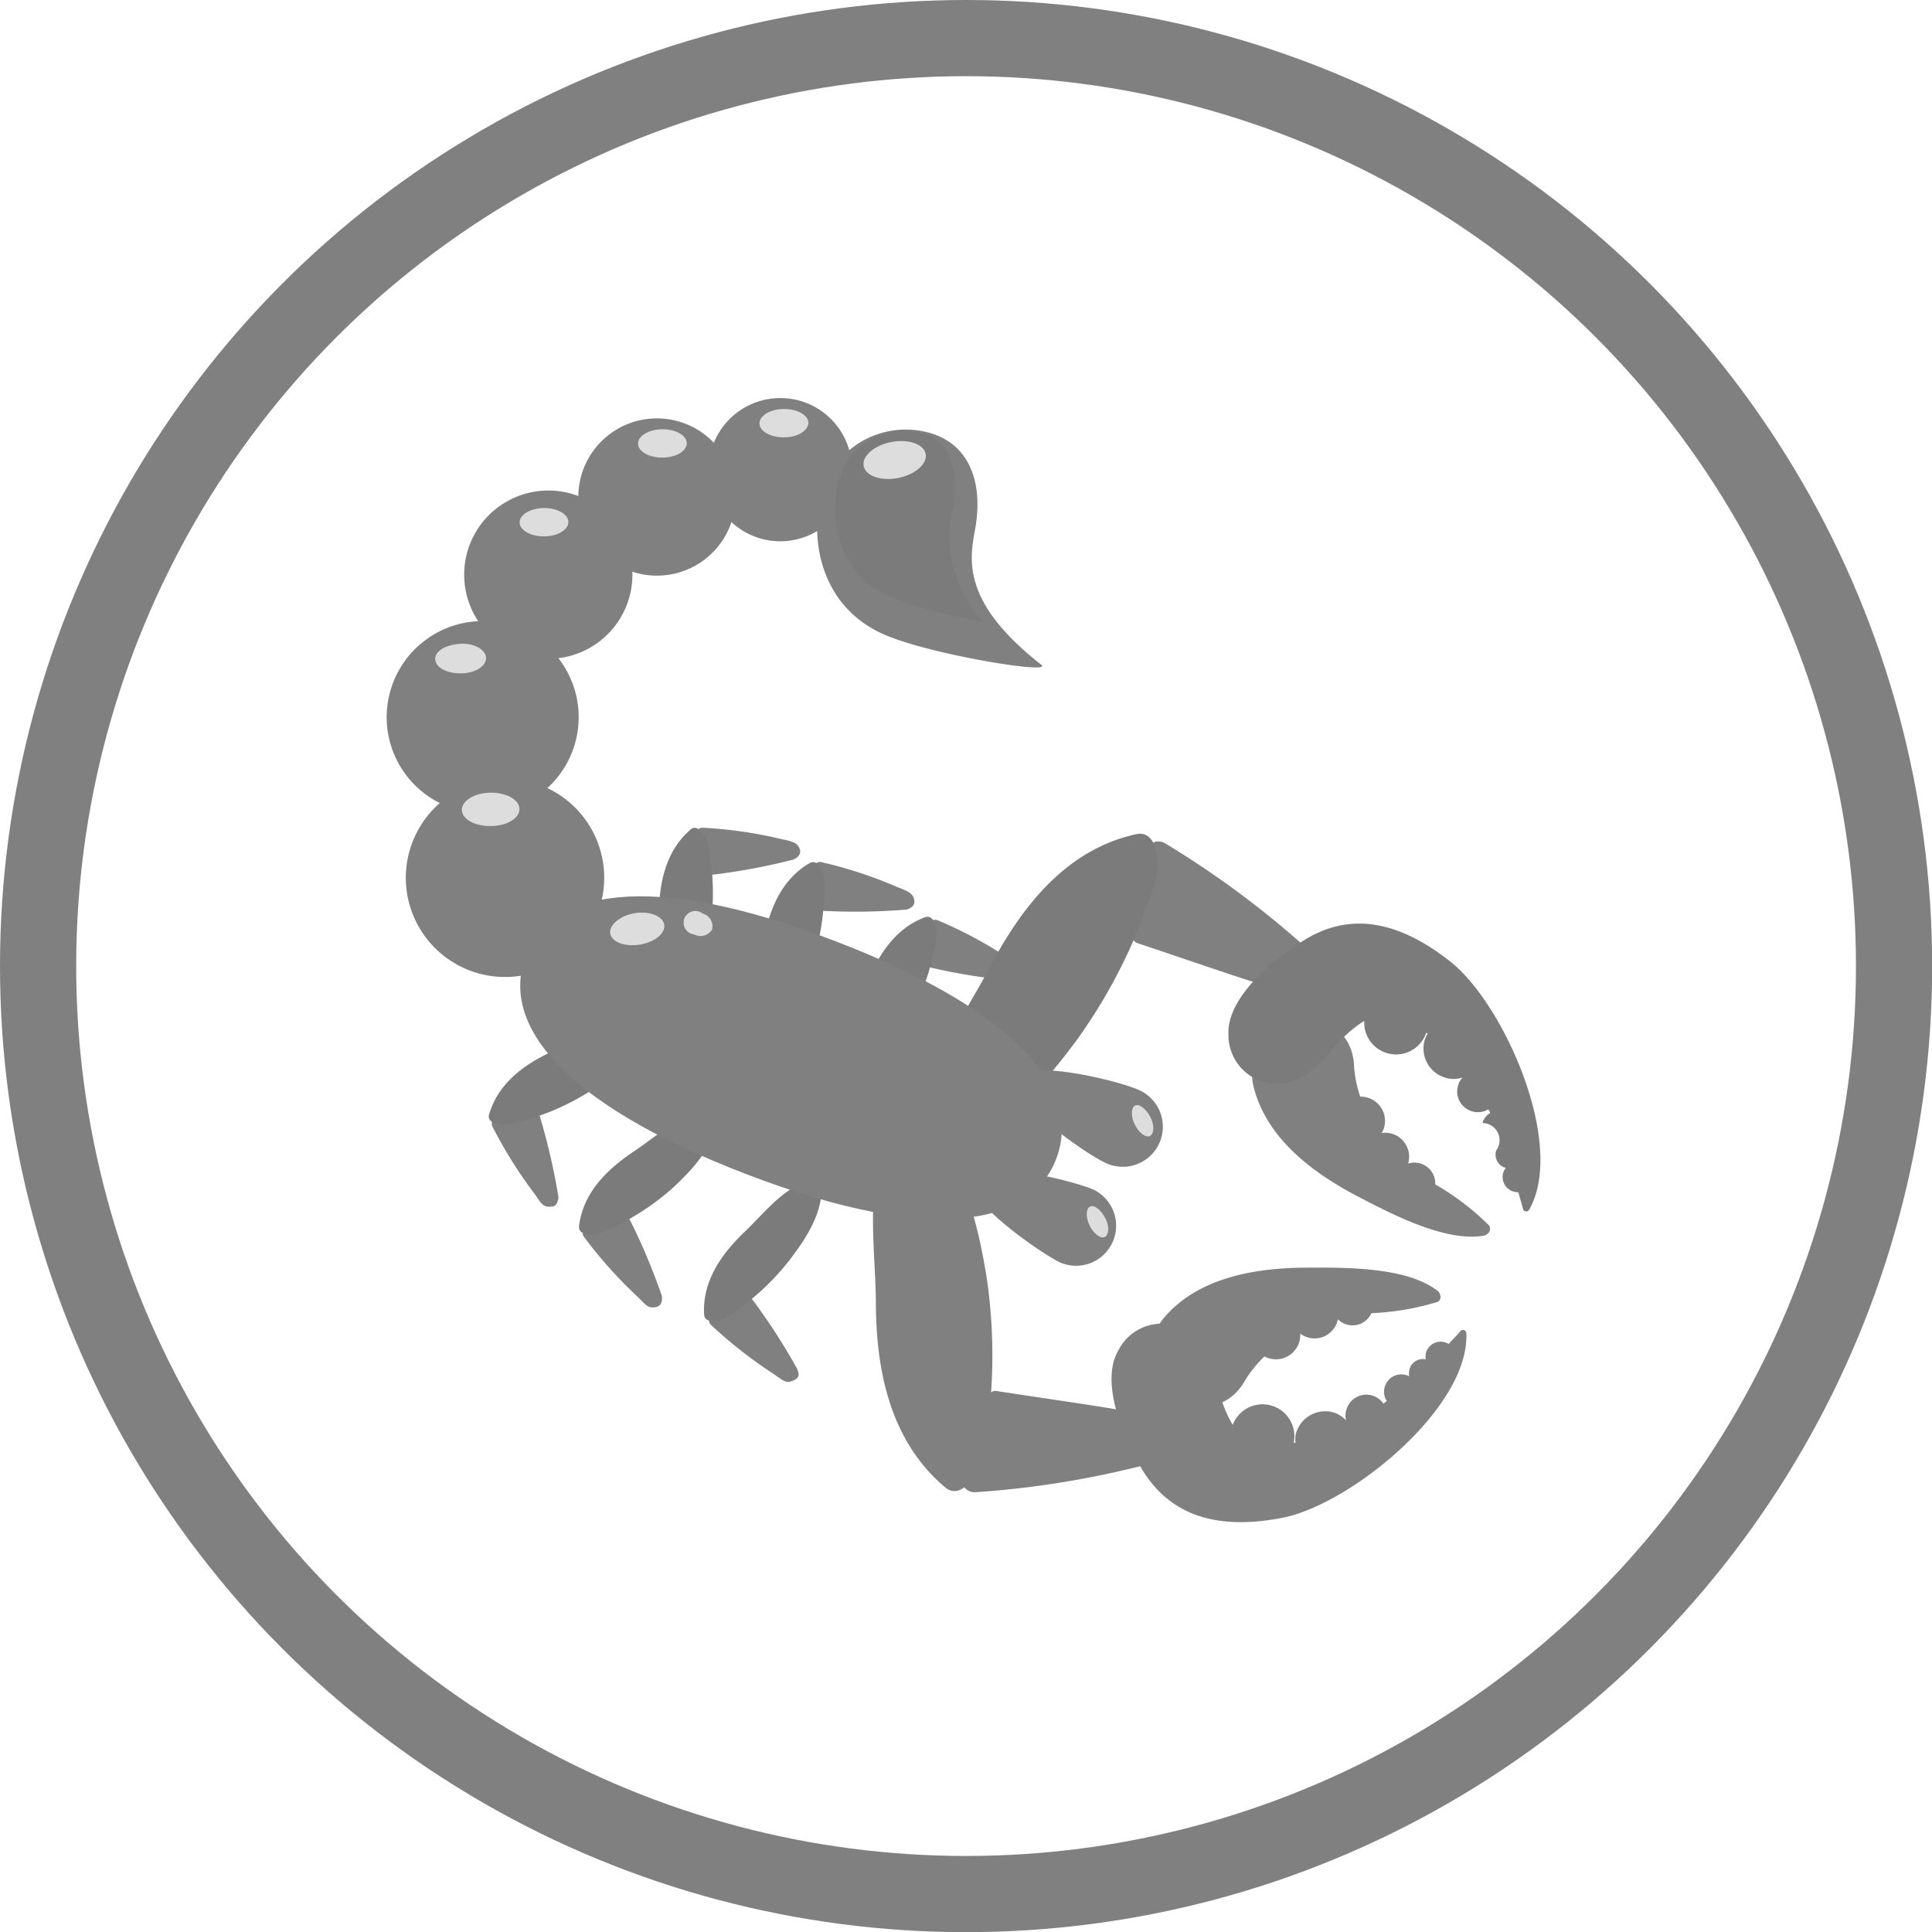 <svg id="Layer_1" data-name="Layer 1" xmlns="http://www.w3.org/2000/svg" viewBox="0 0 126.79 126.79"><defs><style>.cls-1{fill:none;stroke:grey;stroke-miterlimit:10;stroke-width:5px;}.grey{fill:grey}.cls-2{fill:grey;}.cls-3{fill:#7b7b7b;}.cls-4{fill:grey;}.cls-5{fill:#ddd;}</style></defs><circle class="cls-1" cx="63.4" cy="63.4" r="60.9"/><path class="cls-2" d="M279.46,413.51a2.37,2.37,0,0,1,.7,1.95c0,.25.09.53.32.49a40.22,40.22,0,0,0,5.31-1c.19-.1.52-.32.38-.69s-.4-.49-1.23-.65a28.15,28.15,0,0,0-5.16-.74A.4.4,0,0,0,279.46,413.51Z" transform="translate(-233.69 -358.55)"/><path class="cls-3" d="M279,413c-1.67,1.44-2.08,3.62-2.07,5.75,0,1.67-.36,4,.63,5.48a.48.48,0,0,0,.75.15,8.31,8.31,0,0,0,2-4.87,16.61,16.61,0,0,0-.18-5.7C280.06,413.6,279.51,412.52,279,413Z" transform="translate(-233.69 -358.55)"/><path class="cls-2" d="M287.21,415.79a2.43,2.43,0,0,1,.35,2c-.08.24,0,.54.24.54a41,41,0,0,0,5.4-.09c.2-.07.56-.22.49-.62s-.31-.55-1.1-.85a28.41,28.41,0,0,0-4.95-1.63A.4.4,0,0,0,287.21,415.79Z" transform="translate(-233.69 -358.55)"/><path class="cls-3" d="M286.81,415.2c-1.91,1.12-2.69,3.19-3.05,5.29-.28,1.65-1.05,3.89-.33,5.51a.49.49,0,0,0,.72.28c1.49-1,2.27-2.81,2.83-4.44a16.6,16.6,0,0,0,.81-5.65C287.78,416,287.43,414.83,286.81,415.2Z" transform="translate(-233.69 -358.55)"/><path class="cls-2" d="M294.68,419.4a2.48,2.48,0,0,1,0,2.09c-.12.21-.1.52.13.57a40.08,40.08,0,0,0,5.34.85c.21,0,.6-.13.59-.52,0-.55-.21-.6-.93-1a28.47,28.47,0,0,0-4.59-2.45A.4.4,0,0,0,294.68,419.4Z" transform="translate(-233.69 -358.55)"/><path class="cls-3" d="M294.38,418.75c-2.07.78-3.19,2.69-3.92,4.69-.56,1.57-1.71,3.65-1.28,5.37a.5.5,0,0,0,.66.4c1.64-.71,2.73-2.38,3.56-3.89a16.25,16.25,0,0,0,1.77-5.41C295.21,419.7,295.06,418.5,294.38,418.75Z" transform="translate(-233.69 -358.55)"/><path class="cls-4" d="M315.36,449.21a7.68,7.68,0,0,1,1.31-1.64,1.6,1.6,0,0,0,2.35-1.33,1,1,0,0,0,0-.17,1.56,1.56,0,0,0,2.47-.94,1.36,1.36,0,0,0,2.2-.4A17.53,17.53,0,0,0,328,444c.34-.13.26-.59,0-.76-2-1.54-6-1.51-8.45-1.5-3.3,0-7.1.58-9.39,3.2C306.84,448.72,312.93,453.31,315.36,449.21Z" transform="translate(-233.69 -358.55)"/><path class="cls-4" d="M297.68,456.48a61,61,0,0,0,11-1.75c1.76-.37,2.2-.33,2.6-1.43.29-.8-.42-1.25-.84-1.46-1-.52-5.71-1.14-11.34-2-.5-.08-.76.52-.67,1.05.26,1.53-.3,2.63-1.44,4.2A.85.85,0,0,0,297.68,456.48Z" transform="translate(-233.69 -358.55)"/><path class="cls-2" d="M317.84,458.16c4.41-.84,12.31-7.21,12.08-12.13a.22.22,0,0,0-.39-.12c-.23.27-.5.55-.77.84a1,1,0,0,0-1.5.62,1.26,1.26,0,0,0,0,.39.91.91,0,0,0-1.09.74,1.14,1.14,0,0,0,0,.37,1.13,1.13,0,0,0-1.63.81,1.08,1.08,0,0,0,.16.81l-.22.18a1.36,1.36,0,0,0-2.45.47,1.21,1.21,0,0,0,0,.63,1.86,1.86,0,0,0-1.05-.58,2,2,0,0,0-2.27,1.55,2,2,0,0,0,0,.49h-.12a2.09,2.09,0,0,0-4-1.17,7.27,7.27,0,0,1-.72-1.61c-.52-1.54-.57-3.19-1.89-4.29a3.19,3.19,0,0,0-4.89,1c-1.27,2.15.41,5.91,1.56,7.84C310.72,458.39,314.15,458.87,317.84,458.16Z" transform="translate(-233.69 -358.55)"/><path class="cls-2" d="M298.13,454.41a35.09,35.09,0,0,0,.29-12.16c-.61-3.63-1.61-7.76-4.41-10.35a1.06,1.06,0,0,0-1.62.33c-2.08,3.16-1.25,8.15-1.22,11.72,0,4.54.94,9.18,4.55,12.21C296.9,457.15,298.05,454.84,298.13,454.41Z" transform="translate(-233.69 -358.55)"/><path class="cls-2" d="M322.55,428.46a7.53,7.53,0,0,0,.41,2.06,1.59,1.59,0,0,1,1.48,2.25.5.5,0,0,1-.1.14,1.57,1.57,0,0,1,1.76,2,1.37,1.37,0,0,1,1.78,1.37,17,17,0,0,1,3.5,2.66c.24.28,0,.65-.32.7-2.5.44-6.05-1.42-8.2-2.54-2.93-1.52-6-3.77-6.88-7.15C314.75,425,322.27,423.7,322.55,428.46Z" transform="translate(-233.69 -358.55)"/><path class="cls-2" d="M308.88,414.81c.3,1.92.29,3.15-.64,4.4-.33.42-.37,1.08.11,1.24,5.4,1.8,9.88,3.42,11,3.41.47,0,1.31-.08,1.42-.92.14-1.16-.26-1.32-1.66-2.46a61.14,61.14,0,0,0-8.95-6.58A.85.85,0,0,0,308.88,414.81Z" transform="translate(-233.69 -358.55)"/><path class="cls-3" d="M328.85,421.64c3.54,2.77,7.65,12.05,5.18,16.32a.22.22,0,0,1-.39-.07c-.09-.35-.2-.72-.31-1.1a1,1,0,0,1-1-1.24,1.15,1.15,0,0,1,.18-.35.91.91,0,0,1-.63-1.15,1.13,1.13,0,0,0-.9-1.8,1.06,1.06,0,0,1,.5-.65c0-.08-.07-.17-.11-.25a1.36,1.36,0,0,1-2-1.54,1.22,1.22,0,0,1,.31-.55,1.86,1.86,0,0,1-1.19,0,2,2,0,0,1-1.31-2.43,1.75,1.75,0,0,1,.2-.44l-.09-.07a2.09,2.09,0,0,1-4.07-.77,7.64,7.64,0,0,0-1.38,1.1c-1.16,1.13-2,2.57-3.64,2.95a3.19,3.19,0,0,1-3.89-3.12c-.15-2.5,3.07-5.07,5-6.25C322.63,418.18,325.9,419.32,328.85,421.64Z" transform="translate(-233.69 -358.55)"/><path class="cls-3" d="M308.27,413.29c-4.6,1-7.53,4.74-9.64,8.77-1.65,3.16-4.67,7.21-4.28,11a1.07,1.07,0,0,0,1.29,1c3.68-1,6.46-4.24,8.66-7.18A35.44,35.44,0,0,0,309.62,416C309.74,415.53,309.78,413,308.27,413.29Z" transform="translate(-233.69 -358.55)"/><path class="cls-2" d="M266,432.47a29.61,29.61,0,0,0,2.76,4.41c.48.69.55.89,1.1.86.39,0,.46-.41.48-.62a42,42,0,0,0-1.21-5.27c-.06-.22-.36-.23-.58-.09a2.43,2.43,0,0,1-2.07.14A.41.41,0,0,0,266,432.47Z" transform="translate(-233.69 -358.55)"/><path class="cls-3" d="M267,432.36a16.59,16.59,0,0,0,5.29-2.12c1.45-.93,3-2.13,3.64-3.81a.5.5,0,0,0-.44-.64c-1.75-.31-3.74,1-5.28,1.64-1.95.85-3.78,2.1-4.41,4.22C265.55,432.34,266.76,432.41,267,432.36Z" transform="translate(-233.69 -358.55)"/><path class="cls-2" d="M272.06,439.78a29.13,29.13,0,0,0,3.48,3.88c.6.59.69.78,1.23.66.38-.1.38-.49.36-.71a41.18,41.18,0,0,0-2.1-5c-.09-.22-.4-.17-.59,0a2.41,2.41,0,0,1-2,.51A.39.39,0,0,0,272.06,439.78Z" transform="translate(-233.69 -358.55)"/><path class="cls-3" d="M273,439.51a16.66,16.66,0,0,0,4.84-3c1.26-1.17,2.62-2.63,2.92-4.39a.49.49,0,0,0-.54-.55c-1.78,0-3.52,1.6-4.91,2.53-1.78,1.18-3.36,2.73-3.62,4.92C271.63,439.73,272.84,439.59,273,439.51Z" transform="translate(-233.69 -358.55)"/><path class="cls-2" d="M280.35,445.5a29.58,29.58,0,0,0,4.1,3.21c.69.48.82.65,1.32.43s.3-.54.24-.75a41.11,41.11,0,0,0-2.93-4.54c-.13-.19-.42-.09-.58.11a2.43,2.43,0,0,1-1.9.85A.4.4,0,0,0,280.35,445.5Z" transform="translate(-233.69 -358.55)"/><path class="cls-3" d="M281.26,445.06a16.17,16.17,0,0,0,4.24-3.81c1.05-1.37,2.14-3,2.12-4.82A.5.5,0,0,0,287,436c-1.75.31-3.18,2.19-4.39,3.34-1.55,1.47-2.84,3.27-2.71,5.48C279.93,445.52,281.09,445.17,281.26,445.06Z" transform="translate(-233.69 -358.55)"/><path class="cls-4" d="M261.4,400.72a6.3,6.3,0,1,0,8.87.94A6.29,6.29,0,0,0,261.4,400.72Z" transform="translate(-233.69 -358.55)"/><path class="cls-2" d="M263.62,409.15a4.92,4.92,0,0,1-2.1-1.53,5,5,0,0,1-1.1-3.72,5,5,0,0,1,1.85-3.38,5.05,5.05,0,0,1,5-.79,5.05,5.05,0,1,1-3.65,9.42Z" transform="translate(-233.69 -358.55)"/><path class="cls-4" d="M272.91,418.49a6.51,6.51,0,1,0-8.42,3.74A6.51,6.51,0,0,0,272.91,418.49Z" transform="translate(-233.69 -358.55)"/><path class="cls-2" d="M265,420a5.34,5.34,0,1,1,6.9-3.06A5.35,5.35,0,0,1,265,420Z" transform="translate(-233.69 -358.55)"/><path class="cls-4" d="M267.43,391.22a5.52,5.52,0,1,0,7.29,2.81A5.51,5.51,0,0,0,267.43,391.22Z" transform="translate(-233.69 -358.55)"/><path class="cls-2" d="M268.27,399.82a4.6,4.6,0,0,1-.21-8.51,4.48,4.48,0,0,1,3.52-.09,4.61,4.61,0,0,1,.21,8.52,4.53,4.53,0,0,1-3.52.08Z" transform="translate(-233.69 -358.55)"/><path class="cls-4" d="M303,434.61c-1.61,4.22-7.83,5.79-20.32,1s-16.1-10.06-14.49-14.29,7.83-5.79,20.33-1S304.64,430.38,303,434.61Z" transform="translate(-233.69 -358.55)"/><path class="cls-2" d="M287.88,433.36a43.67,43.67,0,0,1-6.18-1.9c-8.91-3.39-13.23-7.41-11.86-11,1-2.62,4.55-3.41,10-2.22a44.48,44.48,0,0,1,6.18,1.9c8.9,3.39,13.22,7.4,11.85,11C296.86,433.76,293.32,434.55,287.88,433.36Z" transform="translate(-233.69 -358.55)"/><path class="cls-4" d="M276,386.07a5.16,5.16,0,1,0,5.9,4.3A5.16,5.16,0,0,0,276,386.07Z" transform="translate(-233.69 -358.55)"/><path class="cls-2" d="M275.48,393.51a3.83,3.83,0,0,1-1.72-5.85,3.86,3.86,0,0,1,4.47-1.32,3.83,3.83,0,0,1-.78,7.37,3.77,3.77,0,0,1-2-.2Z" transform="translate(-233.69 -358.55)"/><path class="cls-4" d="M285.4,384.7a4.7,4.7,0,1,0,4.17,5.17A4.69,4.69,0,0,0,285.4,384.7Z" transform="translate(-233.69 -358.55)"/><path class="cls-2" d="M283.77,391.27a3.37,3.37,0,0,1-2.13-3.5,3.37,3.37,0,0,1,3.71-3,3.18,3.18,0,0,1,.86.21,3.37,3.37,0,0,1-1.57,6.5,3.25,3.25,0,0,1-.87-.21Z" transform="translate(-233.69 -358.55)"/><path class="cls-2" d="M294.2,386.84a5.76,5.76,0,0,0-6.73,4.6c-.58,3.12.36,7.16,4.43,8.83,3.16,1.3,11,2.56,10.12,1.9-5.17-4.05-4.72-6.81-4.35-8.82C298.26,390.23,297.33,387.43,294.2,386.84Z" transform="translate(-233.69 -358.55)"/><path class="cls-3" d="M298,399.31a34.11,34.11,0,0,1-5.73-1.51c-3.43-1.41-4.1-4.85-3.63-7.36a4.44,4.44,0,0,1,5.17-3.54,2.76,2.76,0,0,1,2.18,1.57,5.64,5.64,0,0,1,.24,3.39,8,8,0,0,0,2,7.49Z" transform="translate(-233.69 -358.55)"/><path class="cls-5" d="M275.69,420.54c1-.17,1.69-.76,1.59-1.32s-1-.9-1.94-.74-1.69.76-1.6,1.33S274.71,420.7,275.69,420.54Z" transform="translate(-233.69 -358.55)"/><path class="cls-5" d="M265.9,412.76c1.05,0,1.89-.51,1.88-1.12s-.86-1.08-1.9-1.07-1.88.52-1.88,1.13S264.87,412.78,265.9,412.76Z" transform="translate(-233.69 -358.55)"/><path class="cls-5" d="M263.93,402.74c.92,0,1.66-.46,1.66-1s-.77-1-1.69-.94-1.66.45-1.65,1S263,402.75,263.93,402.74Z" transform="translate(-233.69 -358.55)"/><path class="cls-5" d="M269.4,393.75c.89,0,1.6-.44,1.59-.95s-.73-.92-1.61-.91-1.6.44-1.59.95S268.52,393.76,269.4,393.75Z" transform="translate(-233.69 -358.55)"/><path class="cls-5" d="M277.17,388.58c.89,0,1.6-.44,1.59-.95s-.73-.92-1.61-.91-1.6.44-1.59.95S276.29,388.59,277.17,388.58Z" transform="translate(-233.69 -358.55)"/><path class="cls-5" d="M285.15,387.25c.88,0,1.59-.44,1.59-.95s-.73-.92-1.62-.91-1.59.44-1.59.95S284.26,387.26,285.15,387.25Z" transform="translate(-233.69 -358.55)"/><path class="cls-5" d="M292.64,389.92c1.12-.23,1.92-.93,1.8-1.58s-1.15-1-2.27-.78-1.93.93-1.8,1.58S291.52,390.14,292.64,389.92Z" transform="translate(-233.69 -358.55)"/><path class="cls-5" d="M279.24,419.87a.88.88,0,0,0,1.18-.32.87.87,0,0,0-.62-1.05.77.77,0,1,0-.56,1.37Z" transform="translate(-233.69 -358.55)"/><path class="grey" d="M306.21,434.85a2.63,2.63,0,1,0,2.19-4.78c-1.32-.6-7.35-2.07-8-.75S304.89,434.24,306.21,434.85Z" transform="translate(-233.69 -358.55)"/><path class="grey" d="M303.28,441.41a2.63,2.63,0,0,0,2.19-4.78c-1.32-.6-7.35-2.07-8-.75S302,440.81,303.28,441.41Z" transform="translate(-233.69 -358.55)"/><path class="cls-5" d="M305.21,439c.27.55.74.87,1,.72s.3-.71,0-1.26-.74-.87-1-.72S304.93,438.45,305.21,439Z" transform="translate(-233.69 -358.55)"/><path class="cls-5" d="M308.17,432.37c.28.55.74.87,1,.72s.3-.71,0-1.26-.74-.87-1-.72S307.89,431.82,308.17,432.37Z" transform="translate(-233.69 -358.55)"/></svg>
